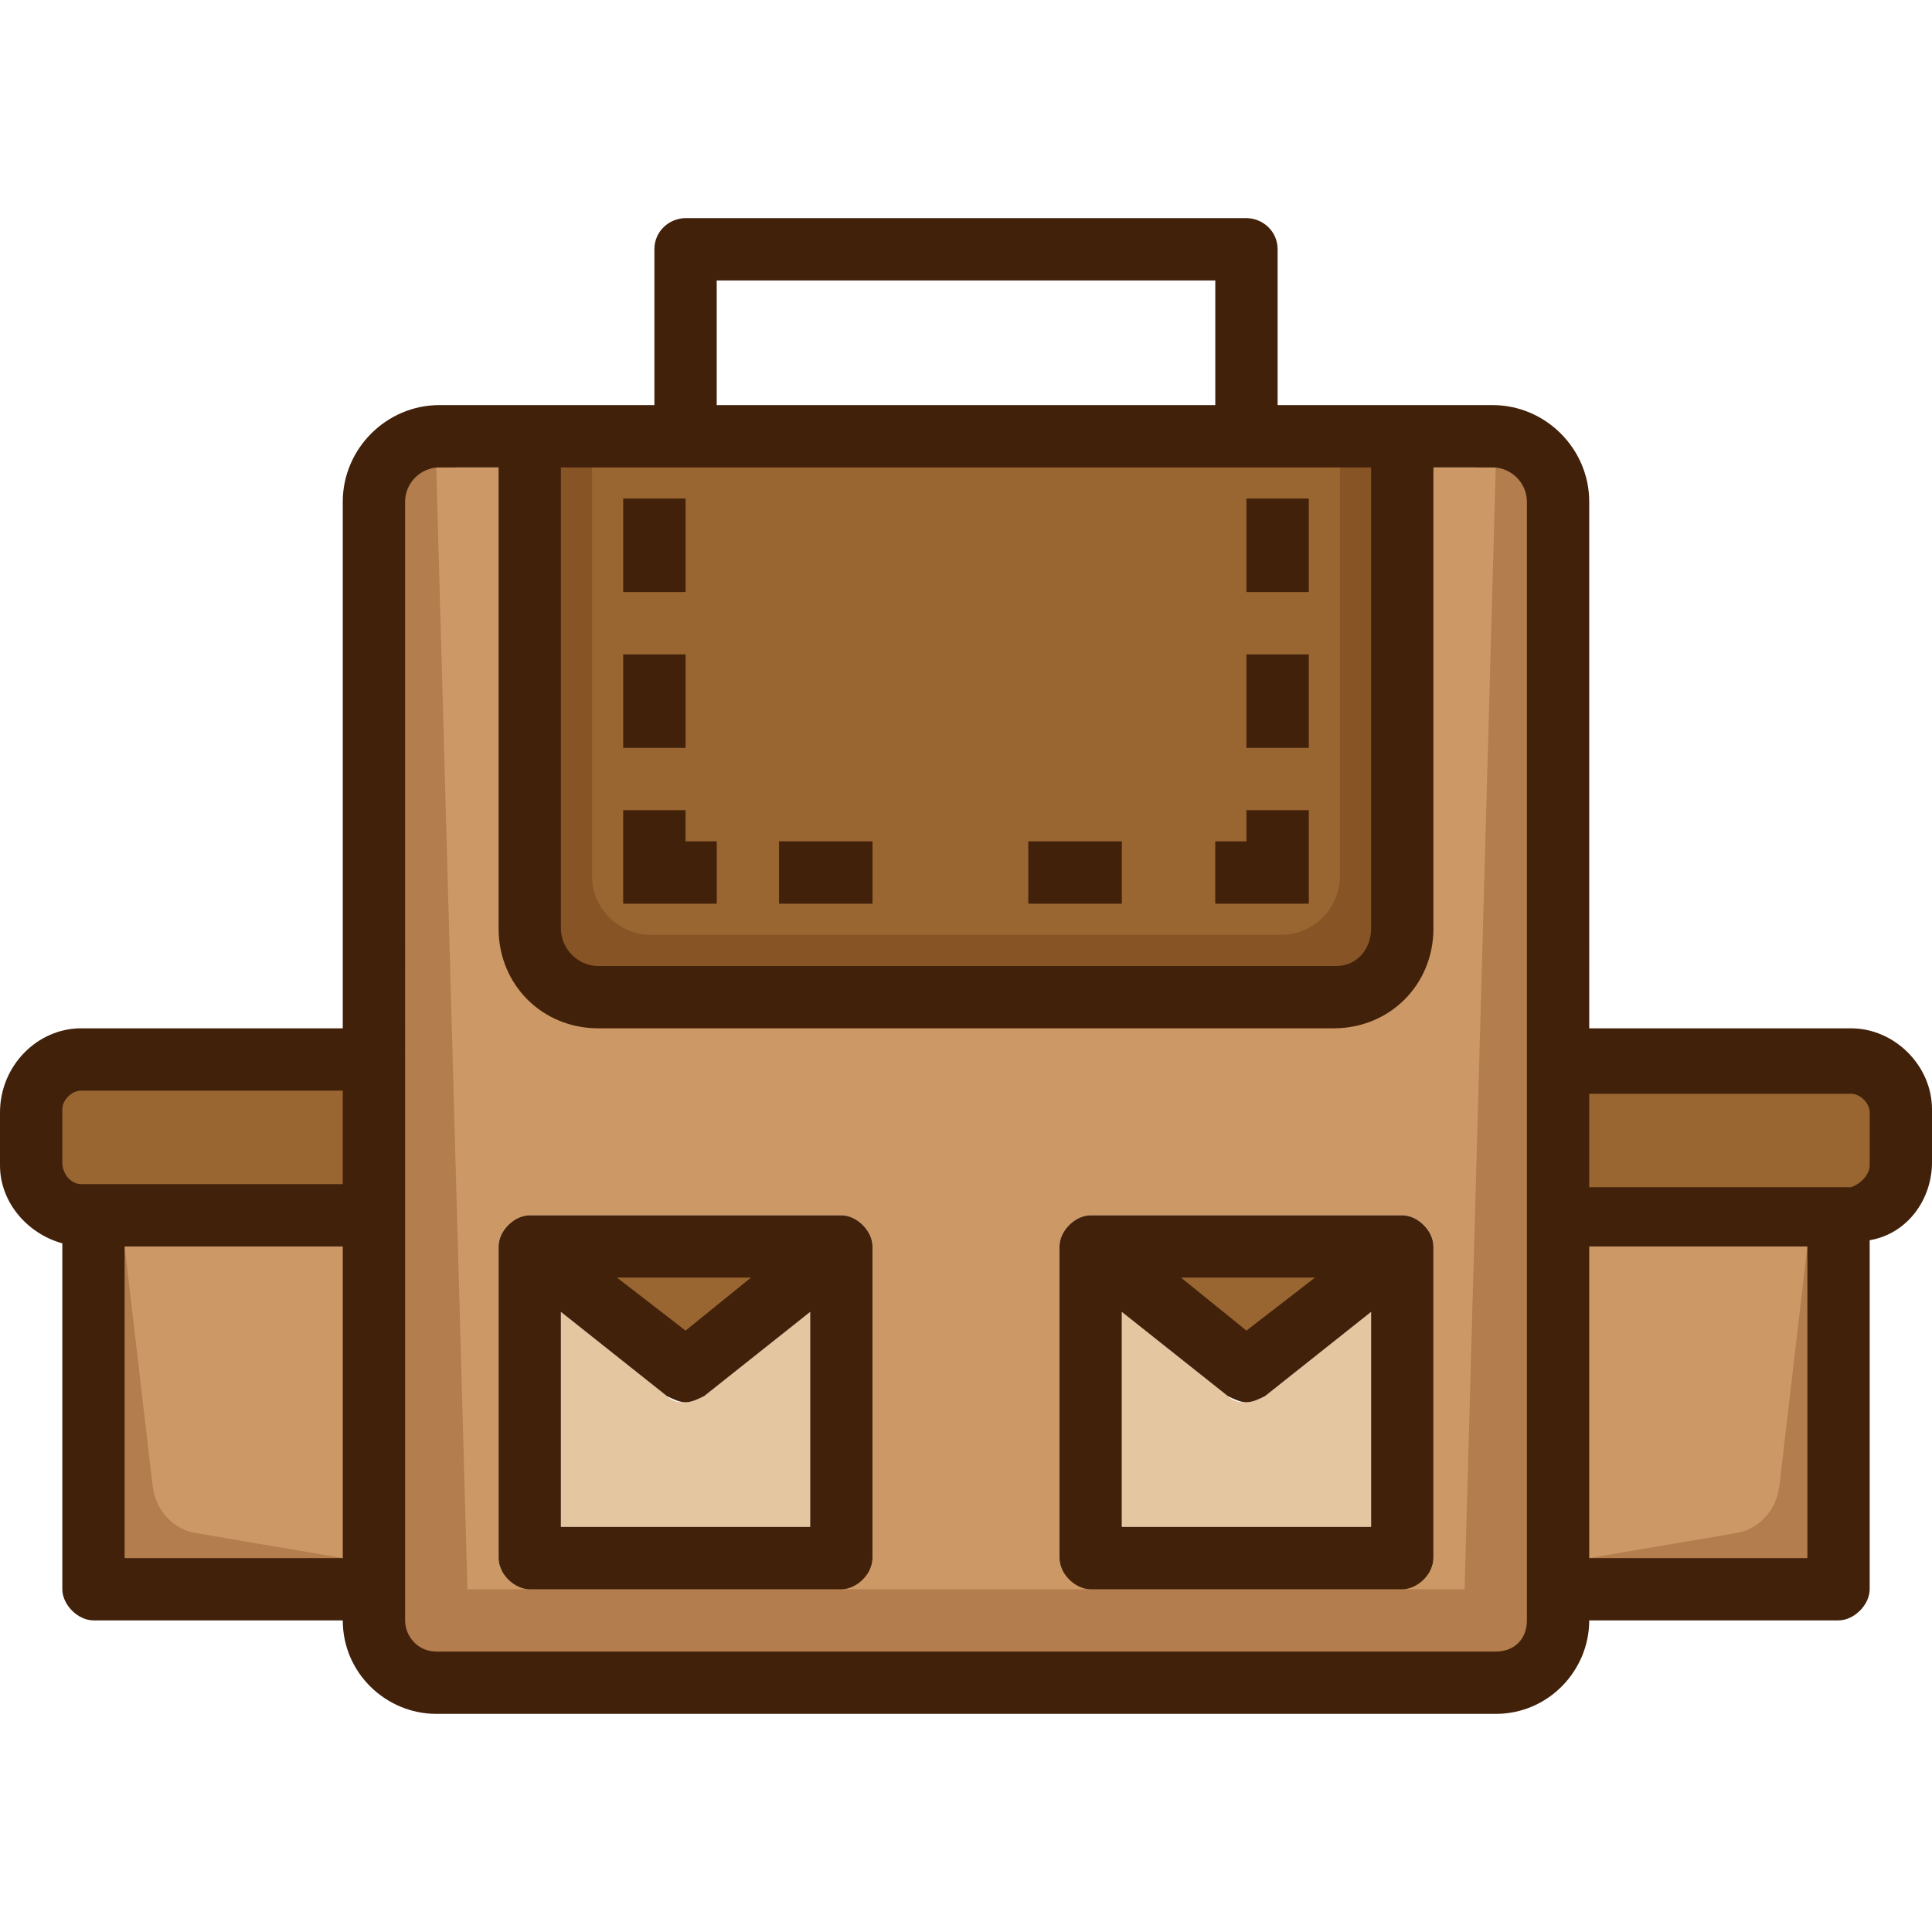 <?xml version="1.0" encoding="iso-8859-1"?>
<!-- Uploaded to: SVG Repo, www.svgrepo.com, Generator: SVG Repo Mixer Tools -->
<svg version="1.1" id="Layer_1" xmlns="http://www.w3.org/2000/svg" xmlns:xlink="http://www.w3.org/1999/xlink" 
	 viewBox="0 0 496 496" xml:space="preserve">
<path style="fill:#B37D4D;" d="M384.8,115.1l-5.7-0.9l-8,288.9H124.9l-8-288H112c-7.4,0-13,5.9-13,13.8V416c0,7.2,5.8,13,13,13h272
	c7.2,0,13-5.8,13-13V128.8C397,121.7,392.2,116.3,384.8,115.1z"/>
<path style="fill:#CC9966;" d="M368.8,120H128h-15.2c-0.3,0-0.5,0-0.8,0l8,288h16c-4,0-8-4-8-8v-80c0-4,4-8,8-8h80c4,0,8,4,8,8v80
	c0,4-4,8-8,8h64c-4,0-8-4-8-8v-80c0-4,4-8,8-8h80c4,0,8,4,8,8v80c0,4-4,8-8,8h16l8-288H368.8z"/>
<path style="fill:#875426;" d="M139,115v123.4c0,0.5,0,1,0.1,1.4c0.3,3.2,1.7,6.2,3.8,8.5c0.1,0.1,0.2,0.2,0.4,0.4
	c0.1,0.1,0.2,0.2,0.3,0.3c2.4,2.2,5.3,3.6,8.5,3.9c0.5,0,1,0.1,1.4,0.1h189.6c7.9,0,14.6-6.7,14.6-14.6V115H139z M165,133h6v14h-6
	V133z M165,173h6v14h-6V173z M179,227h-14v-14h6v8h8V227z M219,227h-14v-6h14V227z M283,227h-14v-6h14V227z M331,227h-14v-6h8v-8h6
	V227z M331,187h-6v-14h6V187z M331,147h-6v-14h6V147z"/>
<path style="fill:#996632;" d="M167.2,240h161.6c8.8,0,15.2-7.2,15.2-15.2V120h-24H176h-24v104.8C152,233.6,159.2,240,167.2,240z
	 M320,128h16v24h-16V128z M320,168h16v24h-16V168z M312,216h8v-8h16v8v8v8h-24V216z M264,216h24v16h-24V216z M200,216h24v16h-24V216
	z M160,128h16v24h-16V128z M160,168h16v24h-16V168z M160,224v-8v-8h16v8h8v16h-24V224z"/>
<g>
	<path style="fill:#E4C6A1;" d="M352,336.8V392h-64v-55.2l27.2,21.6c1.6,1.6,3.2,1.6,4.8,1.6s3.2-0.8,4.8-1.6L352,336.8z"/>
	<path style="fill:#E4C6A1;" d="M208,336.8V392h-64v-55.2l27.2,21.6c1.6,1.6,3.2,1.6,4.8,1.6s3.2-0.8,4.8-1.6L208,336.8z"/>
</g>
<g>
	<path style="fill:#996632;" d="M480,284.8v13.6c0,2.4-2.4,4.8-4.8,4.8H472h-64v-24h67.2C477.6,280,480,282.4,480,284.8z"/>
	<polygon style="fill:#996632;" points="337.6,328 320,341.6 302.4,328 	"/>
	<polygon style="fill:#996632;" points="287.8,323 320,347.9 352.2,323 	"/>
	<polygon style="fill:#996632;" points="176,348 206.9,323 145.1,323 	"/>
	<polygon style="fill:#996632;" points="192.8,328 176,341.6 159.2,328 	"/>
</g>
<rect x="27" y="315" style="fill:#CC9966;" width="66" height="90"/>
<g>
	<path style="fill:#996632;" d="M476.8,274.5l-0.8-0.3h-73v34h72.2c5.1,0,9.8-4.7,9.8-9.8v-13.6C485,279.8,480.9,275.8,476.8,274.5z
		"/>
	<path style="fill:#996632;" d="M11,285.6v13.6c0,5.1,4.7,9.8,9.8,9.8H93v-34H20.8C15.5,275,11,279.9,11,285.6z"/>
	<path style="fill:#996632;" d="M88,280v24H24h-3.2c-2.4,0-4.8-2.4-4.8-4.8v-13.6c0-3.2,2.4-5.6,4.8-5.6H88z"/>
</g>
<g>
	<path style="fill:#CC9966;" d="M389.4,421.9c-1.3,1.2-3,1.9-4.7,2.1C386.6,423.8,388.2,423,389.4,421.9z"/>
	<path style="fill:#CC9966;" d="M112,424c-0.3,0-0.5,0-0.8,0C111.5,424,111.7,424,112,424z"/>
	<path style="fill:#CC9966;" d="M106.4,421.6c0.1,0.1,0.1,0.1,0.2,0.2C106.5,421.8,106.4,421.7,106.4,421.6z"/>
	<path style="fill:#CC9966;" d="M106.1,421.4c-1.2-1.3-1.9-3-2.1-4.7C104.2,418.6,105,420.2,106.1,421.4z"/>
	<path style="fill:#CC9966;" d="M389.6,421.6c0.1-0.1,0.1-0.1,0.2-0.2C389.8,421.5,389.7,421.6,389.6,421.6z"/>
	<path style="fill:#CC9966;" d="M392,416c0,0.3,0,0.5,0,0.8C392,416.5,392,416.3,392,416z"/>
</g>
<path style="fill:#B37D4D;" d="M32,320l7.2,61.6c0.8,6.4,5.6,11.2,11.2,12L88,400H32V320z"/>
<rect x="403" y="315" style="fill:#CC9966;" width="66" height="90"/>
<path style="fill:#B37D4D;" d="M464,320l-7.2,61.6c-0.8,6.4-5.6,11.2-11.2,12L408,400h56V320z"/>
<path style="fill:#42210B;" d="M368,320v80c0,4-4,8-8,8h-80c-4,0-8-4-8-8v-80c0-4,4-8,8-8h80C364,312,368,316,368,320z M352,392
	v-55.2l-27.2,21.6c-1.6,0.8-3.2,1.6-4.8,1.6s-3.2-0.8-4.8-1.6L288,336.8V392H352z M320,341.6l17.6-13.6h-34.4L320,341.6z M336,224v8
	h-24v-16h8v-8h16v8V224z M320,168h16v24h-16V168z M320,128h16v24h-16V128z M264,216h24v16h-24V216z M224,320v80c0,4-4,8-8,8h-80
	c-4,0-8-4-8-8v-80c0-4,4-8,8-8h80C220,312,224,316,224,320z M208,392v-55.2l-27.2,21.6c-1.6,0.8-3.2,1.6-4.8,1.6s-3.2-0.8-4.8-1.6
	L144,336.8V392H208z M176,341.6l16.8-13.6h-34.4L176,341.6z M200,216h24v16h-24V216z M184,216v16h-24v-8v-8v-8h16v8H184z M160,168
	h16v24h-16V168z M160,128h16v24h-16V128z M496,284.8v13.6c0,9.6-6.4,18.4-16,20V408c0,4-4,8-8,8h-64l0,0c0,12.8-10.4,24-24,24H112
	c-12.8,0-24-10.4-24-24l0,0H24c-4,0-8-4-8-8v-88.8c-8.8-2.4-16-10.4-16-20v-13.6c0-12,9.6-21.6,20.8-21.6H88V128.8
	c0-13.6,11.2-24.8,24.8-24.8H136h32V64c0-4.8,4-8,8-8h144c4,0,8,3.2,8,8v40h32h23.2c13.6,0,24.8,11.2,24.8,24.8V264h67.2
	C486.4,264,496,273.6,496,284.8z M480,299.2v-13.6c0-2.4-2.4-4.8-4.8-4.8H408v24h64h3.2C477.6,304,480,301.6,480,299.2z M464,400
	v-80h-56v80H464z M392,416v-8v-96v-40V128.8c0-4.8-4-8.8-8.8-8.8H368v118.4c0,14.4-11.2,25.6-25.6,25.6H153.6
	c-14.4,0-25.6-11.2-25.6-25.6V120h-15.2c-4.8,0-8.8,4-8.8,8.8V272v40v96v8c0,4,3.2,8,8,8h272C388.8,424,392,420.8,392,416z
	 M352,238.4V120h-32H176h-32v118.4c0,4.8,4,9.6,9.6,9.6h189.6C348,248,352,244,352,238.4z M312,104V72H184v32H312z M88,400v-80H32
	v80H88z M88,304v-24H20.8c-2.4,0-4.8,2.4-4.8,4.8v13.6c0,3.2,2.4,5.6,4.8,5.6H24H88z"/>
</svg>
